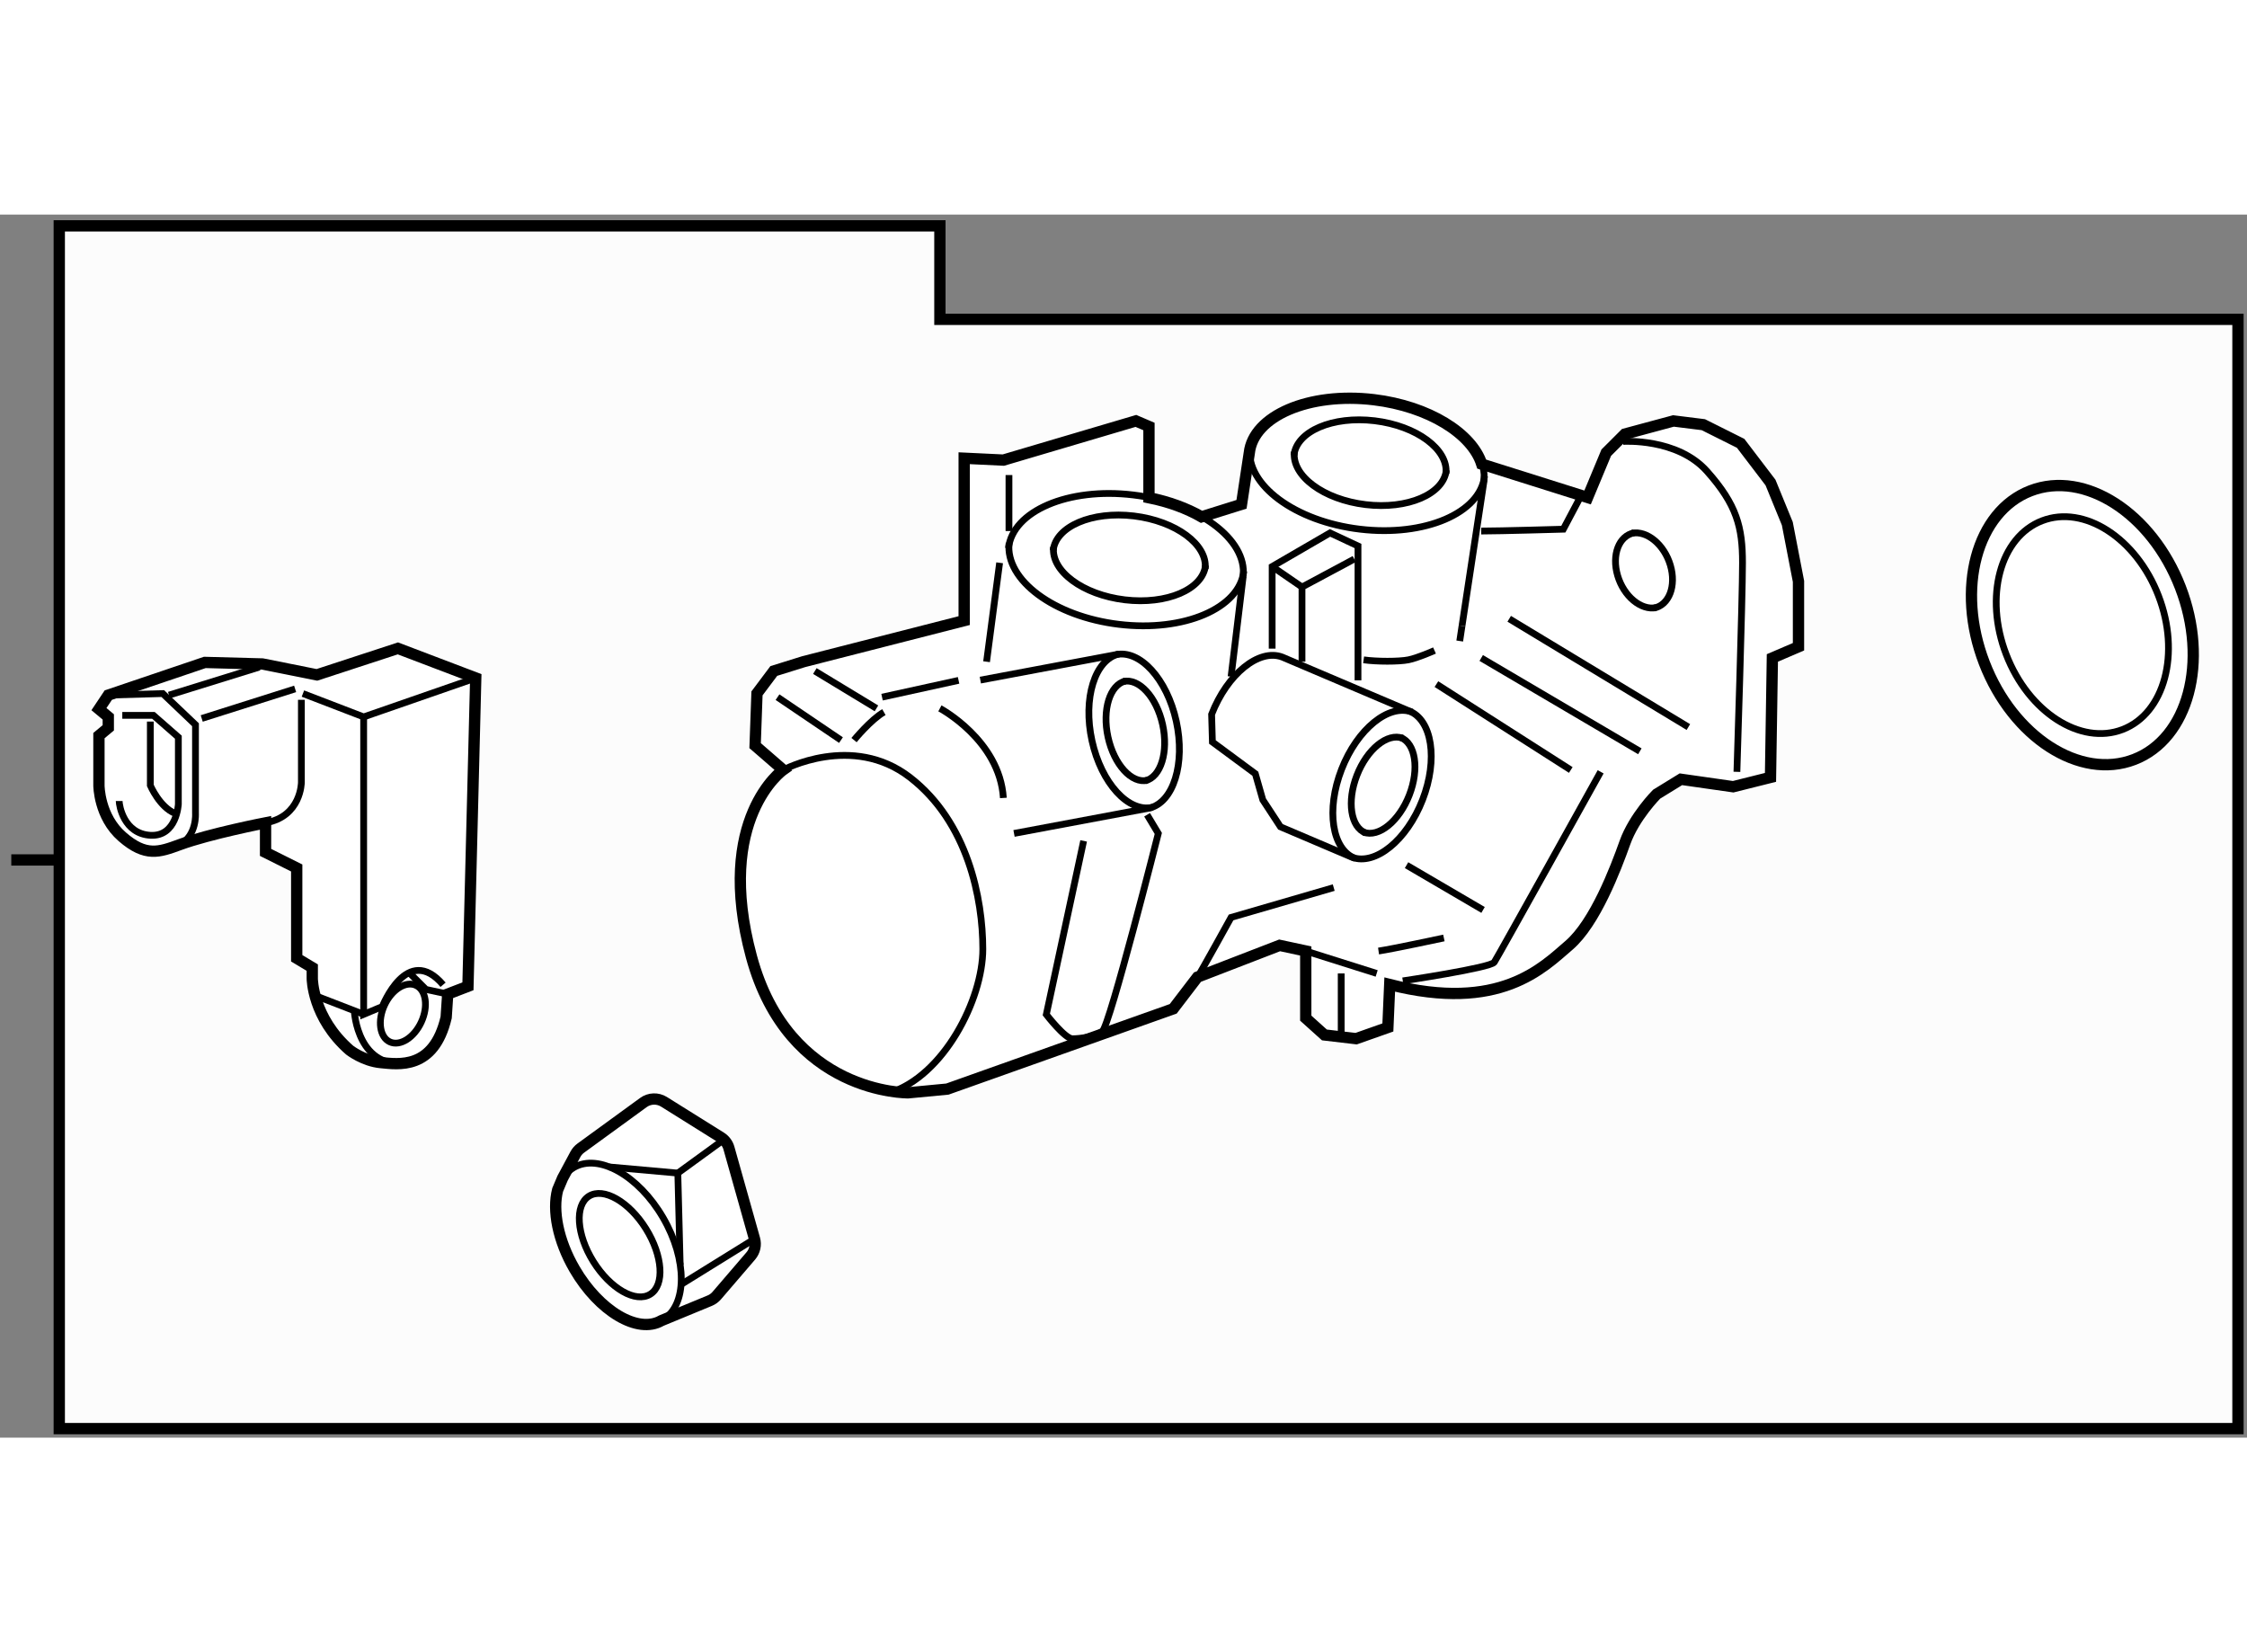 <?xml version="1.0" encoding="utf-8"?>
<!-- Generator: Adobe Illustrator 15.1.0, SVG Export Plug-In . SVG Version: 6.00 Build 0)  -->
<!DOCTYPE svg PUBLIC "-//W3C//DTD SVG 1.1//EN" "http://www.w3.org/Graphics/SVG/1.1/DTD/svg11.dtd">
<svg version="1.1" xmlns="http://www.w3.org/2000/svg" xmlns:xlink="http://www.w3.org/1999/xlink" x="0px" y="0px" width="244.8px"
	 height="180px" viewBox="15.198 121.039 99.517 54.168" enable-background="new 0 0 244.8 180" xml:space="preserve">
	
<rect x="15.198" y="121.039" width="99.517" height="54.168" fill="#808080" stroke="none"/>
	
<g><polygon fill="#FCFCFC" stroke="#000000" stroke-width="0.5" points="17.823,121.539 56.825,121.539 56.825,125.679 			114.315,125.679 114.315,174.807 17.823,174.807 		"></polygon><line fill="none" stroke="#000000" stroke-width="0.5" x1="17.823" y1="149.622" x2="15.698" y2="149.622"></line></g><g><path fill="#FFFFFF" stroke="#000000" stroke-width="0.5" d="M94.356,134.725l-0.744-1.818l-1.323-1.736l-1.653-0.827			l-1.323-0.165l-2.149,0.579l-0.827,0.826l-0.827,1.984l-4.688-1.478c-0.433-1.357-2.349-2.559-4.775-2.852			c-2.869-0.344-5.34,0.714-5.52,2.36l-0.344,2.273l-1.771,0.554c-0.655-0.377-1.447-0.668-2.328-0.846v-3.154l-0.579-0.248			l-5.869,1.736l-1.736-0.083v7.192l-7.109,1.818l-1.323,0.413l-0.744,0.992l-0.083,2.314l1.24,1.075c0,0-3.059,2.149-1.405,8.267			c1.653,6.117,6.944,6.034,6.944,6.034l1.736-0.165l10.002-3.555l1.075-1.405l3.638-1.405l1.157,0.248v2.975l0.827,0.744			l1.405,0.165l1.405-0.496l0.082-1.901c4.877,1.24,6.779-0.743,7.936-1.735c1.157-0.992,2.067-3.39,2.48-4.547			c0.414-1.157,1.405-2.149,1.405-2.149l1.075-0.661l2.315,0.331l1.653-0.414l0.083-5.29l1.157-0.496v-2.893L94.356,134.725z"></path><path fill="none" stroke="#000000" stroke-width="0.3" d="M60.108,148.447l5.99-1.122c1.071-0.249,1.607-1.97,1.196-3.847			c-0.412-1.875-1.617-3.193-2.688-2.946l-5.99,1.125"></path><path fill="none" stroke="#000000" stroke-width="0.3" d="M64.757,140.498c-1.072,0.248-1.608,1.97-1.196,3.845			c0.412,1.875,1.616,3.195,2.688,2.947"></path><path fill="none" stroke="#000000" stroke-width="0.3" d="M65.046,141.696c-0.695,0.16-1.041,1.276-0.774,2.49			c0.267,1.214,1.046,2.068,1.74,1.908"></path><path fill="none" stroke="#000000" stroke-width="0.3" d="M65.915,146.116c0.694-0.16,1.041-1.275,0.774-2.49			c-0.267-1.215-1.047-2.068-1.742-1.908"></path><path fill="none" stroke="#000000" stroke-width="0.3" d="M71.908,148.154l3.165,1.347c1.029,0.387,2.43-0.749,3.127-2.539			c0.696-1.789,0.424-3.555-0.605-3.942l-5.609-2.384c-1.03-0.388-2.43,0.748-3.127,2.537l0.035,1.225l1.901,1.405l0.331,1.157			L71.908,148.154z"></path><path fill="none" stroke="#000000" stroke-width="0.3" d="M77.74,143.074c-1.03-0.389-2.43,0.748-3.126,2.537			c-0.696,1.789-0.426,3.555,0.604,3.942"></path><path fill="none" stroke="#000000" stroke-width="0.3" d="M77.317,144.231c-0.667-0.251-1.574,0.485-2.024,1.644			c-0.451,1.159-0.276,2.302,0.391,2.553"></path><path fill="none" stroke="#000000" stroke-width="0.3" d="M75.59,148.392c0.667,0.251,1.574-0.484,2.025-1.644			c0.451-1.158,0.275-2.302-0.392-2.553"></path><path fill="none" stroke="#000000" stroke-width="0.3" d="M87.567,135.135c-0.671,0.13-0.996,0.978-0.726,1.893			c0.27,0.915,1.033,1.551,1.703,1.42"></path><path fill="none" stroke="#000000" stroke-width="0.3" d="M88.451,138.466c0.67-0.131,0.995-0.979,0.726-1.894			c-0.27-0.915-1.033-1.55-1.704-1.42"></path><path fill="none" stroke="#000000" stroke-width="0.3" d="M70.554,131.367c-0.18,1.646,2.002,3.262,4.872,3.605			c2.869,0.345,5.341-0.712,5.52-2.358"></path><path fill="none" stroke="#000000" stroke-width="0.3" d="M72.523,131.549c-0.117,1.067,1.297,2.112,3.155,2.335			c1.858,0.224,3.459-0.461,3.575-1.526"></path><path fill="none" stroke="#000000" stroke-width="0.3" d="M79.237,132.507c0.115-1.065-1.297-2.112-3.156-2.336			c-1.858-0.223-3.458,0.462-3.575,1.529"></path><path fill="none" stroke="#000000" stroke-width="0.3" d="M61.859,135.766c-0.117,1.066,1.297,2.111,3.155,2.335			c1.858,0.223,3.459-0.462,3.575-1.527"></path><path fill="none" stroke="#000000" stroke-width="0.3" d="M68.573,136.723c0.116-1.065-1.297-2.111-3.156-2.336			c-1.858-0.223-3.458,0.463-3.575,1.529"></path><path fill="none" stroke="#000000" stroke-width="0.3" d="M79.949,139.255l0.972-6.409c0.022-0.206,0.008-0.411-0.041-0.613"></path><line fill="none" stroke="#000000" stroke-width="0.3" x1="79.848" y1="139.926" x2="79.949" y2="139.255"></line><path fill="none" stroke="#000000" stroke-width="0.3" d="M70.257,137.062c0.178-1.646-2.003-3.261-4.873-3.606			c-2.869-0.345-5.34,0.713-5.521,2.359"></path><path fill="none" stroke="#000000" stroke-width="0.3" d="M59.89,135.583c-0.18,1.646,2.001,3.262,4.872,3.605			c2.869,0.345,5.341-0.712,5.52-2.358"></path><path fill="none" stroke="#000000" stroke-width="0.3" d="M49.881,145.637c0,0,3.059-1.653,5.621,0.33			c2.563,1.984,3.224,5.374,3.224,7.605c0,2.232-1.736,5.621-4.133,6.365"></path><path fill="none" stroke="#000000" stroke-width="0.3" d="M63.191,148.778l-1.653,7.689c0,0,0.827,1.074,1.157,1.074			c0.331,0,0.992-0.082,1.323-0.33c0.331-0.248,2.48-8.763,2.48-8.763l-0.496-0.827"></path><line fill="none" stroke="#000000" stroke-width="0.3" x1="51.287" y1="141.255" x2="54.015" y2="142.908"></line><line fill="none" stroke="#000000" stroke-width="0.3" x1="54.263" y1="142.412" x2="57.652" y2="141.668"></line><path fill="none" stroke="#000000" stroke-width="0.3" d="M56.825,142.908c0,0,2.645,1.405,2.811,3.968"></path><line fill="none" stroke="#000000" stroke-width="0.3" x1="70.257" y1="137.062" x2="69.721" y2="141.503"></line><line fill="none" stroke="#000000" stroke-width="0.3" x1="59.47" y1="136.461" x2="58.892" y2="140.842"></line><line fill="none" stroke="#000000" stroke-width="0.3" x1="59.884" y1="132.575" x2="59.884" y2="135.055"></line><polyline fill="none" stroke="#000000" stroke-width="0.3" points="71.54,140.263 71.54,136.626 74.103,135.138 75.342,135.717 			75.342,141.668 		"></polyline><polyline fill="none" stroke="#000000" stroke-width="0.3" points="75.177,136.295 72.862,137.535 72.862,140.842 		"></polyline><line fill="none" stroke="#000000" stroke-width="0.3" x1="71.54" y1="136.626" x2="72.862" y2="137.535"></line><path fill="none" stroke="#000000" stroke-width="0.3" d="M80.799,135.055c0.827,0,3.637-0.082,3.637-0.082l0.744-1.405"></path><path fill="none" stroke="#000000" stroke-width="0.3" d="M87.081,131.087c0,0,2.397-0.165,3.72,1.323			c1.323,1.487,1.571,2.479,1.571,4.051c0,1.57-0.248,9.258-0.248,9.258"></path><path fill="none" stroke="#000000" stroke-width="0.3" d="M68.233,154.813c0.166-0.248,1.488-2.645,1.488-2.645l4.546-1.322"></path><line fill="none" stroke="#000000" stroke-width="0.3" x1="73.028" y1="153.656" x2="76.169" y2="154.648"></line><line fill="none" stroke="#000000" stroke-width="0.3" x1="74.598" y1="154.648" x2="74.598" y2="157.458"></line><path fill="none" stroke="#000000" stroke-width="0.3" d="M77.326,154.978c0,0,3.885-0.578,4.051-0.826			c0.165-0.248,4.712-8.433,4.712-8.433"></path><line fill="none" stroke="#000000" stroke-width="0.3" x1="80.799" y1="140.677" x2="87.825" y2="144.81"></line><path fill="none" stroke="#000000" stroke-width="0.3" d="M75.59,140.759c0.579,0.083,1.571,0.083,1.984,0			c0.414-0.082,1.157-0.413,1.157-0.413"></path><line fill="none" stroke="#000000" stroke-width="0.3" x1="49.633" y1="142.412" x2="52.444" y2="144.314"></line><path fill="none" stroke="#000000" stroke-width="0.3" d="M54.345,143.074c-0.579,0.33-1.323,1.239-1.323,1.239"></path><line fill="none" stroke="#000000" stroke-width="0.3" x1="78.815" y1="141.834" x2="84.766" y2="145.637"></line><path fill="none" stroke="#000000" stroke-width="0.3" d="M76.252,153.656c0.579-0.083,2.894-0.579,2.894-0.579"></path><line fill="none" stroke="#000000" stroke-width="0.3" x1="77.492" y1="149.853" x2="80.881" y2="151.836"></line><line fill="none" stroke="#000000" stroke-width="0.3" x1="82.039" y1="138.941" x2="89.974" y2="143.736"></line></g>



	
<g><path fill="#FFFFFF" stroke="#000000" stroke-width="0.5" d="M24.269,140.874l-4.275,1.448l-0.414,0.62l0.414,0.345v0.483			l-0.414,0.345v2.207c0,0,0,1.379,1.034,2.275c1.034,0.896,1.625,0.686,2.552,0.345c1.31-0.482,3.793-0.965,3.793-0.965v1.31			l1.38,0.69v4l0.689,0.413v0.483c0,0,0,1.724,1.655,3.172c0,0,0.62,0.482,1.379,0.552s2.345,0.345,2.896-2l0.069-1.034l0.896-0.345			l0.345-13.655l-3.448-1.311l-3.586,1.173l-2.414-0.483L24.269,140.874z"></path><polyline fill="none" stroke="#000000" stroke-width="0.3" points="28.614,142.253 31.304,143.287 36.269,141.563 		"></polyline><path fill="none" stroke="#000000" stroke-width="0.3" d="M31.304,143.287v13.173l0.827-0.345c0,0,1.104-2.828,2.69-0.966"></path><polyline fill="none" stroke="#000000" stroke-width="0.3" points="35.028,155.563 34.062,155.356 33.373,154.667 		"></polyline><polyline fill="none" stroke="#000000" stroke-width="0.3" points="31.304,156.46 29.166,155.633 29.028,154.39 		"></polyline><path fill="none" stroke="#000000" stroke-width="0.3" d="M30.89,156.322c0,0,0.138,2.689,2.482,2.275"></path><path fill="none" stroke="#000000" stroke-width="0.3" d="M28.546,142.529v3.655c0,0-0.001,1.518-1.587,1.793"></path><path fill="none" stroke="#000000" stroke-width="0.3" d="M19.994,142.322l2.413-0.069l1.449,1.38v3.931			c0,0,0.068,0.965-0.69,1.379"></path><line fill="none" stroke="#000000" stroke-width="0.3" x1="24.132" y1="143.356" x2="28.269" y2="142.046"></line><line fill="none" stroke="#000000" stroke-width="0.3" x1="22.683" y1="142.322" x2="26.683" y2="141.081"></line><path fill="none" stroke="#000000" stroke-width="0.3" d="M20.614,143.219h1.38l1.103,0.966v2.965c0,0-0.068,1.449-1.241,1.38			c-1.173-0.069-1.38-1.311-1.38-1.518"></path><path fill="none" stroke="#000000" stroke-width="0.3" d="M21.856,143.494v2.828c0,0,0.412,0.966,1.103,1.241"></path><path fill="none" stroke="#000000" stroke-width="0.3" d="M33.856,156.804c-0.319,0.691-0.942,1.083-1.392,0.876			c-0.449-0.207-0.556-0.936-0.236-1.628c0.319-0.691,0.942-1.084,1.392-0.876C34.07,155.384,34.176,156.112,33.856,156.804z"></path></g>



	
<g><ellipse transform="matrix(0.933 -0.36 0.36 0.933 -42.907 47.96)" fill="#FFFFFF" stroke="#000000" stroke-width="0.5" cx="107.394" cy="139.254" rx="4.653" ry="6.377"></ellipse><ellipse transform="matrix(0.933 -0.36 0.36 0.933 -42.907 47.96)" fill="none" stroke="#000000" stroke-width="0.3" cx="107.394" cy="139.254" rx="3.614" ry="4.954"></ellipse></g>



	
<g><path fill="#FFFFFF" stroke="#000000" stroke-width="0.5" d="M39.896,164.233c-0.24,0.912,0.013,2.243,0.75,3.51			c1.085,1.864,2.807,2.885,3.847,2.28l2.14-0.883c0.119-0.049,0.224-0.125,0.308-0.223l1.508-1.757			c0.178-0.207,0.241-0.49,0.166-0.753l-1.134-4.025c-0.055-0.195-0.181-0.363-0.353-0.471l-2.522-1.577			c-0.283-0.177-0.644-0.164-0.913,0.032l-2.771,2.017c-0.099,0.072-0.181,0.166-0.239,0.274l-0.568,1.058L39.896,164.233z"></path><path fill="none" stroke="#000000" stroke-width="0.3" d="M39.896,164.233c0.128-0.439,0.368-0.786,0.719-0.991			c1.096-0.638,2.864,0.357,3.949,2.221c1.085,1.864,1.075,3.893-0.021,4.53"></path><ellipse transform="matrix(0.848 -0.53 0.53 0.848 -81.859 47.933)" fill="none" stroke="#000000" stroke-width="0.3" cx="42.639" cy="166.684" rx="1.373" ry="2.561"></ellipse><polyline fill="none" stroke="#000000" stroke-width="0.3" points="45.322,167.544 45.218,163.491 47.219,162.035 		"></polyline><line fill="none" stroke="#000000" stroke-width="0.3" x1="45.218" y1="163.491" x2="42.174" y2="163.218"></line><line fill="none" stroke="#000000" stroke-width="0.3" x1="45.36" y1="168.424" x2="48.616" y2="166.406"></line></g>


</svg>